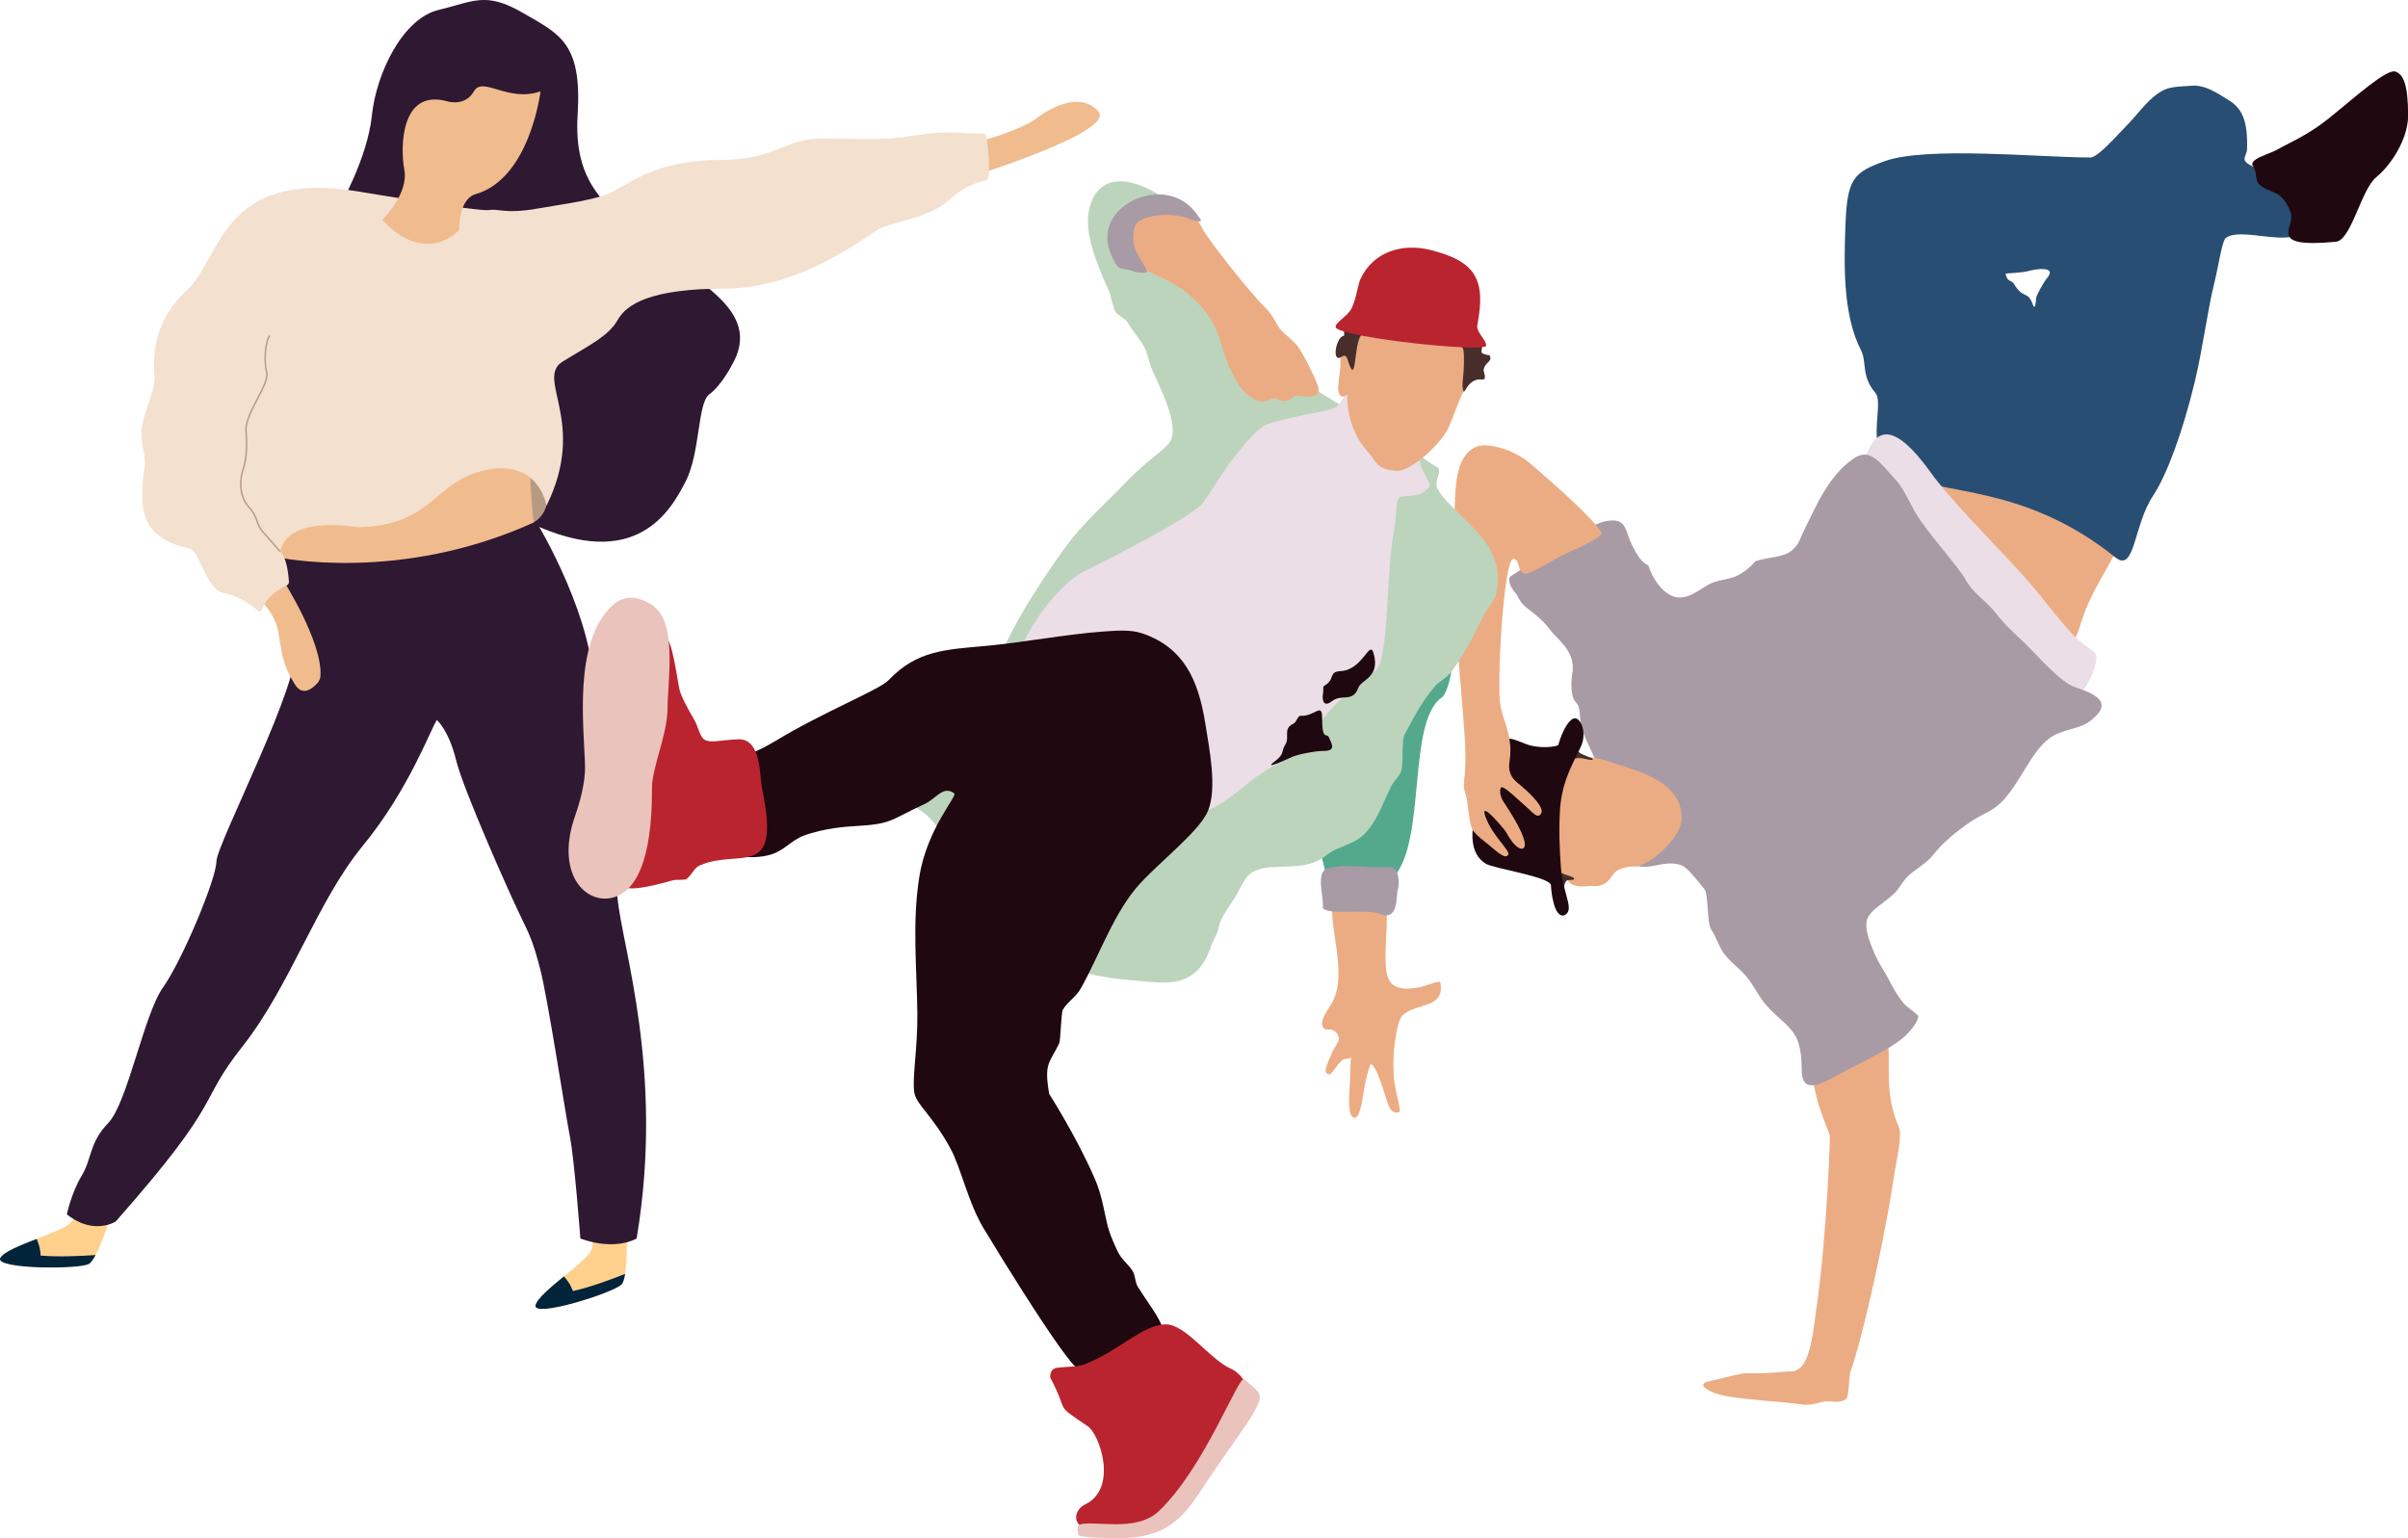 <svg width="432" height="276" viewBox="0 0 432 276" fill="none" xmlns="http://www.w3.org/2000/svg">
<g clip-path="url(#clip0_836_75207)">
<path d="M60.867 37.159C60.867 37.159 65.912 28.442 66.713 20.749C67.514 13.057 72.28 3.315 78.666 1.788C85.034 0.242 87.157 -1.546 93.804 2.31C100.432 6.147 104.417 7.693 103.635 20.507C102.834 33.322 108.941 36.917 116.37 43.585C123.799 50.253 137.335 55.375 131.228 65.638C131.228 65.638 129.366 69.233 127.244 70.76C125.121 72.306 125.642 81.265 122.999 86.406C120.336 91.528 114.229 102.816 95.126 93.838C76.004 84.86 60.885 37.178 60.885 37.178L60.867 37.159Z" fill="#2F1832"/>
<path d="M98.161 90.094C98.161 90.094 97.826 93.223 94.81 94.099C91.793 94.974 93.916 84.189 93.916 84.189C93.916 84.189 99.483 87.002 98.161 90.094Z" fill="#B79A84"/>
<path d="M175.802 25.369C175.802 25.369 183.232 23.32 185.894 21.271C188.557 19.222 193.863 16.409 197.047 19.986C200.231 23.58 174.741 31.515 174.741 31.515L175.802 25.369Z" fill="#F0BC8D"/>
<path d="M95.108 80.222C95.108 80.222 94.847 93.037 96.709 97.656C98.571 102.275 48.932 102.778 48.932 102.778L46.81 90.466L95.126 80.222H95.108Z" fill="#F0BC8D"/>
<path d="M14.282 211.982C14.282 211.982 14.505 217.682 12.625 219.451C10.744 221.24 1.174 223.68 0.057 225.691C-1.06 227.703 14.133 227.777 15.976 226.753C17.801 225.728 21.152 214.236 21.152 214.236L14.282 211.982Z" fill="#FFD18D"/>
<path d="M7.262 225.281C10.26 225.561 14.449 225.375 17.149 225.188C16.721 225.989 16.311 226.567 15.976 226.772C14.151 227.796 -1.061 227.74 0.057 225.71C0.652 224.63 3.631 223.437 6.573 222.301C7.318 223.922 7.281 225.281 7.281 225.281H7.262Z" fill="#01243A"/>
<path d="M105.143 216.918C105.143 216.918 107.191 222.264 105.981 224.518C104.771 226.772 96.466 231.987 96.075 234.241C95.666 236.494 110.133 231.968 111.529 230.441C112.944 228.914 112.386 216.993 112.386 216.993L105.124 216.918H105.143Z" fill="#FFD18D"/>
<path d="M102.778 231.651C105.72 231.018 109.63 229.584 112.144 228.578C111.995 229.472 111.809 230.143 111.529 230.441C110.114 231.968 95.666 236.494 96.075 234.24C96.299 233.048 98.738 231.018 101.158 229.025C102.387 230.329 102.778 231.651 102.778 231.651Z" fill="#01243A"/>
<path d="M49.714 99.966C49.714 99.966 71.74 104.827 96.169 93.558C96.169 93.558 107.321 111.756 106.521 125.595C105.72 139.434 109.965 152.007 110.766 160.966C111.567 169.944 119.256 192.239 114.21 222.227C114.21 222.227 110.487 224.536 104.119 222.227C104.119 222.227 103.058 208.127 102.257 204.029C101.456 199.931 98.272 179.163 96.951 174.041C95.629 168.919 95.089 167.895 93.227 164.039C91.365 160.202 83.135 141.744 81.813 136.361C80.491 130.978 78.369 129.19 78.369 129.19C77.307 130.736 73.323 141.744 65.093 151.746C56.864 161.748 52.079 176.872 43.588 187.638C35.098 198.404 40.665 196.616 20.761 219.172C20.761 219.172 16.777 221.742 11.992 217.887C11.992 217.887 12.792 214.05 14.654 210.958C16.516 207.885 15.976 205.054 19.439 201.477C22.884 197.883 25.807 181.995 29.27 177.133C32.715 172.272 38.822 157.65 38.822 154.577C38.822 151.504 54.48 121.516 52.898 115.872C51.297 110.229 49.714 99.984 49.714 99.984V99.966Z" fill="#2F1832"/>
<path d="M50.775 104.063C50.775 104.063 57.832 115.109 57.497 121.218C57.478 121.74 57.255 122.224 56.901 122.615C56.044 123.565 54.257 125.018 52.879 122.764C51.017 119.691 50.757 118.666 49.956 113.544C49.156 108.422 43.588 105.088 43.588 105.088L50.757 104.063H50.775Z" fill="#F0BC8D"/>
<path d="M87.678 37.68C89.801 37.42 90.601 38.444 96.448 37.42C102.294 36.395 107.34 35.874 110.524 34.086C113.708 32.297 118.753 28.703 129.106 28.703C139.458 28.703 140.258 24.866 147.688 24.866C155.117 24.866 158.3 25.127 162.024 24.605C165.748 24.083 168.653 23.581 172.376 23.841C174.387 23.972 175.542 23.972 176.175 23.934C176.584 23.916 176.938 24.195 176.994 24.586C177.217 26.207 177.664 30.081 177.329 31.776C177.273 32.074 177.031 32.316 176.733 32.391C175.653 32.633 172.805 33.452 170.272 35.892C167.089 38.966 159.66 39.99 157.798 41.014C155.936 42.039 143.722 51.78 130.186 51.78C116.649 51.78 112.404 54.593 110.803 57.424C109.202 60.236 106.018 61.782 100.972 64.856C95.927 67.929 105.478 75.622 98.049 90.746C98.049 90.746 96.727 82.29 87.157 84.338C77.605 86.387 77.866 94.341 64.069 94.602C64.069 94.602 51.594 92.292 50.273 98.96C50.273 98.96 51.52 99.686 51.837 104.417C51.837 104.678 51.706 104.92 51.464 105.032C50.459 105.479 47.852 106.876 46.977 109.409C46.884 109.67 46.567 109.763 46.344 109.595C45.301 108.739 42.657 106.801 40.181 106.41C36.997 105.889 35.936 98.979 34.074 98.457C32.212 97.936 25.844 96.911 25.584 90.001C25.323 83.091 26.645 84.879 25.584 79.999C24.522 75.137 27.967 71.021 27.706 67.445C27.445 63.85 27.445 57.703 33.553 52.06C39.66 46.416 39.66 30.267 64.349 34.365C64.349 34.365 85.593 37.96 87.715 37.699L87.678 37.68Z" fill="#F3E0CF"/>
<path d="M50.235 98.941C50.235 98.941 48.913 97.395 47.312 95.607C45.711 93.819 46.511 93.037 44.649 90.988C42.788 88.939 43.048 85.866 43.588 84.32C44.128 82.774 44.389 80.483 44.128 77.391C43.867 74.318 48.373 68.935 47.852 66.886C47.312 64.837 47.591 61.242 48.392 60.218" stroke="#B79A84" stroke-width="0.26" stroke-miterlimit="10"/>
<path d="M68.557 39.469C68.557 39.469 73.342 34.849 72.541 30.491C71.74 26.132 72.001 15.888 80.231 18.179C80.231 18.179 83.415 19.203 85.016 16.391C86.617 13.579 91.123 18.44 96.969 16.391C96.969 16.391 95.108 32.037 85.295 34.849C85.295 34.849 82.372 35.371 82.372 41.257C82.372 41.257 76.526 47.925 68.575 39.469H68.557Z" fill="#F0BC8D"/>
<path fill-rule="evenodd" clip-rule="evenodd" d="M324.01 180.877C325.761 192.015 323.675 192.444 328.274 203.675C328.349 203.843 327.79 220.699 326.04 233.514C325.072 240.499 324.643 246.273 321.031 246.068C320.249 246.031 317.754 246.515 313.267 246.403C312.318 246.385 309.413 247.204 308.557 247.39C306.248 247.893 306.006 247.931 305.652 248.266C305.168 248.732 306.546 249.942 310.027 250.576C313.044 251.134 320.454 251.563 323.359 252.01C324.96 252.252 326.152 251.619 327.511 251.451C328.74 251.302 329.484 251.917 331.104 251.116C331.775 250.78 331.644 246.962 331.998 246.049C333.599 241.896 337.733 224.499 339.613 212.131C340.377 207.14 341.326 203.713 340.619 202.111C337.211 194.306 340.321 187.936 337.602 184.379C335.927 182.181 330.974 181.622 324.048 180.858L324.01 180.877Z" fill="#ECAC83"/>
<path fill-rule="evenodd" clip-rule="evenodd" d="M346.465 87.84C347.191 88.474 350.598 94.732 352.851 97.023C356.445 100.692 358.754 101.791 361.677 105.554C364.712 109.465 366.183 111.29 369.981 114.252C370.688 114.792 371.564 117.698 373.314 111.831C375.306 105.218 379.514 100.581 380.929 95.533C382.996 88.138 359.48 84.152 354.043 84.152C352.404 84.152 347.173 83.258 347.024 85.028C346.986 85.512 345.832 88.231 346.446 87.84H346.465Z" fill="#ECAC83"/>
<path fill-rule="evenodd" clip-rule="evenodd" d="M341.717 84.99C347.154 89.014 362.608 86.425 379.495 100.003C383.051 102.871 382.716 94.266 386.273 88.939C388.712 85.27 391.56 77.559 393.702 68.693C395.154 62.714 396.048 55.636 397.183 51.073C398.077 47.441 398.636 43.231 399.306 42.709C402.676 40.065 416.007 46.938 413.307 37.178C411.743 31.478 407.163 33.266 404.91 30.379C404.519 29.876 402.788 29.466 402.676 28.61C402.62 28.163 403.104 27.399 403.123 26.84C403.29 21.606 402.229 19.427 399.753 17.918C397.667 16.633 395.545 15.18 393.143 15.385C391.635 15.516 389.568 15.478 388.209 16.149C385.602 17.434 383.852 20.098 382.046 21.979C378.713 25.48 376.237 28.256 374.989 28.256C366.052 28.256 345.683 26.207 338.142 28.908C332.519 30.919 331.421 32.093 331.086 40.139C330.75 48.353 330.75 56.772 333.86 62.826C334.996 65.042 333.804 67.389 336.467 70.518C337.621 71.878 336.131 76.683 336.913 79.775C337.546 82.252 337.416 83.687 341.736 84.953L341.717 84.99ZM359.796 49.098C359.927 49.024 362.757 48.968 363.892 48.633C365.047 48.297 369.273 47.608 367.169 49.992C366.797 50.421 365.289 52.972 365.27 53.55C365.27 54.053 365.121 55.822 364.693 54.649C363.781 52.078 362.961 53.736 361.342 50.979C360.802 50.085 360.15 50.775 359.796 49.098Z" fill="#284E73"/>
<path fill-rule="evenodd" clip-rule="evenodd" d="M334.102 86.201C333.301 84.487 334.362 82.457 335.331 80.483C336.876 77.335 339.762 75.566 346.372 84.767C349.928 89.721 356.687 96.389 362.552 102.815C366.35 106.988 369.404 111.365 372.178 114.159C374.412 116.394 376.051 116.71 376.106 117.791C376.218 120.305 372.401 129.86 365.903 125.055C356.37 117.996 353.019 108.85 343.802 101.083C339.278 97.265 336.708 87.3 334.083 86.182L334.102 86.201Z" fill="#EBDEE7"/>
<path fill-rule="evenodd" clip-rule="evenodd" d="M404.239 29.913C404.854 30.696 404.649 32.335 405.133 32.893C406.883 34.942 409.304 33.545 410.961 38.183C411.873 40.754 406.399 44.572 419.042 43.38C421.834 43.119 423.547 34.086 426.303 31.794C429.338 29.28 432.019 24.568 432.019 20.787C432.019 15.087 431.144 13.373 429.785 12.852C428.184 12.256 422.523 17.434 417.682 21.327C413.977 24.307 410.216 25.853 408.764 26.728C407.2 27.678 403.178 28.535 404.239 29.895V29.913Z" fill="#1F0810"/>
<path fill-rule="evenodd" clip-rule="evenodd" d="M291.408 154.018C294.871 157.445 298.223 153.757 301.835 155.341C302.561 155.657 303.995 157.259 305.819 159.606C306.489 160.481 306.229 165.715 306.992 166.777C307.681 167.727 308.426 169.832 309.115 170.856C310.362 172.644 311.982 173.65 313.267 175.159C314.533 176.667 315.445 178.66 316.749 180.225C318.759 182.628 321.236 183.932 322.353 186.39C323.377 188.663 323.172 191.68 323.247 192.555C323.619 196.467 327.064 194.344 330.974 192.22C334.325 190.395 338.421 188.569 341.065 186.502C343.337 184.714 344.417 182.535 344.081 182.199C343.188 181.324 342.182 180.802 341.512 180.002C339.892 178.064 339.054 176.016 338.272 174.712C337.025 172.682 336.429 171.564 335.703 169.645C334.921 167.634 334.418 165.641 335.256 164.356C336.206 162.884 337.676 162.325 339.855 160.277C340.618 159.569 341.177 158.377 342.201 157.296C343.095 156.365 345.738 154.782 346.688 153.553C348.42 151.262 351.231 148.933 353.968 147.164C355.774 146.009 357.45 145.525 359.014 143.979C362.477 140.514 364.264 134.945 367.746 132.412C369.813 130.903 372.96 130.792 374.579 129.655C379.216 126.396 376.59 124.701 372.457 123.378C370.111 122.633 367.299 119.542 364.283 116.45C362.216 114.308 360.038 112.613 357.897 109.837C356.277 107.751 354.005 106.522 352.628 104.007C351.51 101.959 347.842 97.991 344.565 93.447C342.853 91.062 341.847 87.971 340.078 86.071C337.23 83.016 335.554 80.166 332.463 82.327C327.901 85.512 325.797 90.932 323.731 94.993C322.893 96.613 322.912 97.488 321.496 98.736C319.988 100.059 317.586 99.835 314.887 100.711C314.887 100.748 313.621 102.35 311.535 103.356C310.083 104.045 308.035 104.007 306.489 104.902C304.609 106 303.287 107.137 301.444 107.211C298.912 107.304 296.603 104.287 295.709 101.418C294.462 101.009 293.4 99.183 292.469 97.079C291.836 95.644 291.669 93.763 290.012 93.447C286.623 92.813 281.763 96.613 271.076 103.356C270.443 103.747 270.834 105.237 271.746 106.224C272.342 106.876 272.547 107.807 273.31 108.534C274.539 109.688 276.438 110.769 278.021 112.929C279.324 114.717 282.322 116.487 282.173 120.193C282.173 120.268 281.521 123.378 282.285 125.371C282.434 125.744 283.011 126.284 283.178 126.694C283.532 127.569 283.439 130.102 283.849 131.09C286.288 136.901 289.974 143.066 290.142 149.734C290.198 152.174 290.775 151.709 291.464 153.981L291.408 154.018Z" fill="#A89BA5"/>
<path fill-rule="evenodd" clip-rule="evenodd" d="M276.122 155.825C277.016 156.049 280.349 156.756 280.814 157.073C281.466 157.52 280.851 159.476 285.134 158.973C285.543 158.917 286.214 159.066 286.698 158.973C288.69 158.582 288.783 157.446 289.826 156.44C290.478 155.825 291.986 155.434 293.27 155.49C295.318 155.583 301.854 150.61 301.705 146.531C301.463 139.658 292.47 138.056 288.597 136.622C284.445 135.076 278.245 135.579 275.135 138.317C271.188 141.8 271.021 145.097 272.175 150.2C272.622 152.174 275.694 153.013 275.787 155.378C275.787 155.527 275.973 155.806 276.104 155.825H276.122Z" fill="#ECAC83"/>
<path fill-rule="evenodd" clip-rule="evenodd" d="M280.553 159.737C280.553 159.737 280.516 158.619 281 158.079C281.279 157.762 282.061 157.986 282.303 157.818C282.973 157.352 280.665 157.092 279.585 156.347C276.494 154.205 275.079 149.883 275.6 146.307C275.768 145.152 277.313 138.019 278.226 137.367C279.808 136.249 280.665 136.361 282.899 136.044C284.035 135.877 285.673 136.678 285.766 136.193C285.803 136.026 283.551 135.374 283.234 134.927C282.992 134.592 278.933 135.02 277.872 135.933C275.786 137.721 276.866 135.97 275.153 138.987C271.783 144.929 271.113 148.375 274.018 154.745C275.172 157.278 277.201 155.471 279.175 158.377C279.641 159.066 279.883 159.234 280.553 159.699V159.737Z" fill="#472E2A"/>
<path fill-rule="evenodd" clip-rule="evenodd" d="M280.553 164.263C282.676 163.387 280.386 160.5 280.032 155.657C279.79 152.472 279.641 148.728 279.883 145.096C280.237 139.751 282.787 135.951 283.7 133.753C284.705 131.332 283.551 128.612 282.359 128.91C281.447 129.134 280.292 131.09 279.566 133.641C279.473 133.977 276.215 134.424 273.85 133.53C271.523 132.654 269.717 131.574 268.916 134.088C267.464 138.633 260.594 151.28 266.533 154.968C267.985 155.862 278.207 157.334 278.244 158.861C278.282 159.96 278.766 164.598 280.553 164.263Z" fill="#1F0810"/>
<path fill-rule="evenodd" clip-rule="evenodd" d="M287.331 95.85C287.275 94.136 276.513 84.841 274.67 83.277C271.858 80.893 268.917 80.166 267.11 79.943C265.509 79.738 264.28 80.222 263.349 81.191C261.208 83.426 261.059 87.281 260.948 92.162C260.873 96.017 260.631 100.86 260.724 103.617C261.078 113.917 262.027 121.497 262.735 131.686C262.921 134.275 262.94 136.119 262.847 138.075C262.809 139.006 262.586 140.179 262.623 141.055C262.661 142.061 263.07 142.601 263.182 143.476C263.498 146.065 263.74 148.393 264.299 149.083C265.211 150.2 266.198 150.833 266.98 151.504C269.01 153.236 270.108 154.149 270.574 153.367C271.002 152.64 267.818 150.088 266.533 146.643C265.193 143.066 270.071 149.083 270.127 149.176C271.672 152.174 273.18 152.789 273.497 151.932C273.832 151.057 272.901 148.598 269.736 143.867C268.917 142.657 269.028 141.148 269.456 141.241C270.257 141.409 272.231 143.383 273.944 144.873C275.005 145.823 275.731 146.847 276.401 146.084C277.295 145.097 274.782 142.582 272.827 140.943C271.821 140.105 271.058 139.527 270.797 138.149C270.462 136.38 271.765 135.262 270.127 129.898C269.959 129.358 269.065 127.216 269.01 124.832C268.805 116.394 270.071 100.338 271.467 100.282C272.696 100.227 272.194 102.667 273.478 102.927C274.409 103.114 276.327 101.735 280.423 99.556C280.516 99.5 286.251 97.097 287.312 95.85H287.331Z" fill="#ECAC83"/>
<path fill-rule="evenodd" clip-rule="evenodd" d="M239.405 160.686C237.618 165.194 242.422 174.898 238.623 180.504C237.413 182.293 236.65 183.783 237.618 184.584C237.953 184.863 238.549 184.621 239.07 184.807C239.629 185.012 240.076 185.627 240.187 186.13C240.355 186.893 239.498 187.638 238.847 189.147C237.99 191.177 237.488 192.183 238.046 192.611C238.921 193.301 239.294 191.531 240.839 190.19C241.156 189.911 242.086 190.022 242.403 189.743C242.198 190.656 242.291 192.481 242.18 194.362C241.993 197.175 241.77 200.136 242.85 200.527C243.967 200.937 244.395 197.38 244.861 194.697C245.252 192.5 245.848 190.972 245.866 190.954C246.387 190.712 247.337 192.965 248.1 195.256C248.92 197.659 249.218 200.099 251.005 199.559C251.415 199.428 250.633 196.988 250.223 194.493C249.906 192.593 250 190.563 250 190.097C250 188.756 250.167 187.62 250.335 186.465C250.614 184.472 251.024 182.74 251.675 182.125C254.17 179.853 259.29 181.063 258.397 176.221C258.397 176.127 257.503 176.183 256.609 176.556C254.785 177.282 250.856 178.139 249.441 176.221C248.231 174.6 248.547 170.931 248.771 166.311C248.864 164.281 248.771 162.344 248.1 161.245C246.611 158.749 242.515 159.14 239.368 160.686H239.405Z" fill="#ECAC83"/>
<path fill-rule="evenodd" clip-rule="evenodd" d="M238.176 158.042C242.254 157.52 246.071 157.222 250.167 157.222C255.92 150.405 252.42 129.469 258.676 125.129C260.538 123.844 263.051 109.26 255.38 114.121C254.617 114.606 246.573 129.73 243.762 133.399C242.57 134.945 233 150.777 235.867 151.336C236.947 151.541 237.916 157.613 238.195 158.042H238.176Z" fill="#54A98C"/>
<path fill-rule="evenodd" clip-rule="evenodd" d="M237.339 162.996C238.642 164.263 245.27 163.033 247.579 163.983C251.079 165.399 250.372 160.5 250.819 159.42C251.024 158.936 251.172 155.397 249.162 155.564C245.587 155.862 241.584 154.857 238.158 155.825C236.091 156.403 237.339 160.5 237.339 162.381C237.339 162.586 237.264 162.903 237.339 162.978V162.996Z" fill="#A89BA5"/>
<path fill-rule="evenodd" clip-rule="evenodd" d="M186.304 170.912C188.985 173.352 195.874 175.327 202.875 175.867C206.654 176.165 210.769 176.984 213.618 175.066C215.498 173.799 216.411 172.253 217.323 169.59C217.584 168.807 218.403 167.634 218.552 166.721C218.887 164.803 220.153 163.201 221.568 161.003C222.499 159.569 223.263 157.315 224.696 156.496C227.88 154.67 232.721 156.403 236.687 154.298C237.711 153.758 238.381 152.975 239.592 152.435C241.211 151.69 243.39 151.094 244.861 149.567C247.021 147.332 248.045 144.203 249.571 141.092C249.925 140.384 250.931 139.323 251.247 138.671C251.936 137.292 251.303 133.083 252.029 131.742C253.761 128.482 255.232 125.651 257.522 123.043C258.155 122.317 259.682 121.479 260.333 120.603C262.437 117.735 263.927 115.034 266.031 110.694C266.831 109.055 268.246 107.714 268.507 106.187C269.81 98.737 264.597 95.104 260.333 90.764C259.44 89.852 258.229 88.529 257.764 87.356C257.354 86.332 258.769 84.339 257.876 83.836C255.53 82.513 253.593 81.023 253.016 79.347C249.441 78.173 228.55 66.476 226.54 61.876C225.311 59.063 219.855 46.9 212.948 39.245C208.218 33.992 202.204 31.552 198.89 32.894C196.656 33.788 195.744 35.799 195.353 37.811C194.608 41.592 196.321 46.453 198.946 52.227C199.337 53.103 199.616 54.984 200.063 55.859C200.398 56.511 201.962 57.2 202.298 57.834C203.173 59.454 204.513 60.777 205.314 62.341C205.928 63.515 206.245 65.396 206.766 66.532C209.373 72.083 211.067 76.199 210.118 78.862C209.578 80.39 205.686 82.588 201.944 86.574C198.983 89.74 194.217 93.875 191.07 98.252C185.745 105.665 180.644 113.693 178.074 121.255C177.962 121.293 154.968 138.875 165.078 145.395C173.792 151.02 170.943 168.323 185.242 170.689L186.248 170.912H186.304Z" fill="#BCD4BC"/>
<path fill-rule="evenodd" clip-rule="evenodd" d="M182.617 119.169C181.909 116.636 188.556 105.405 194.831 102.331C199.206 100.171 212.445 93.503 215.666 90.448C215.833 90.28 220.693 82.886 220.712 82.849C221.084 82.774 224.957 76.702 227.88 75.92C235.16 73.945 237.674 73.983 239.759 73.051C240.168 72.865 241.435 70.35 241.881 70.295C244.172 70.071 261.58 66.085 255.66 78.434C254.766 80.297 254.487 81.936 254.84 83.296C255.436 85.624 257.41 86.928 255.883 87.896C255.175 88.343 256.051 88.734 251.396 89.107C250.26 89.2 250.632 92.348 250.167 94.713C248.622 102.462 249.217 117.977 246.927 120.138C244.358 122.559 241.081 124.664 238.642 127.402C235.774 130.606 233.615 134.443 228.755 137.236C228.047 137.646 226.167 138.708 224.082 140.384C219.948 143.718 214.698 147.984 213.916 143.849C211.83 132.915 202.353 127.327 192.727 124.198C188.072 122.69 186.452 121.646 182.635 119.132L182.617 119.169Z" fill="#EBDEE7"/>
<path fill-rule="evenodd" clip-rule="evenodd" d="M233.242 128.426C235.793 128.65 237.189 125.968 237.189 128.724C237.189 133.12 238.027 131.388 238.418 132.319C238.902 133.474 239.777 134.74 237.469 134.74C236.035 134.74 233.223 135.262 231.883 135.783C231.548 135.914 226.372 138.372 228.587 136.696C230.598 135.187 229.742 134.908 230.598 133.586C231.417 132.3 230.133 130.773 231.957 129.898C232.702 129.544 232.59 128.743 233.279 128.408L233.242 128.426Z" fill="#1F0810"/>
<path fill-rule="evenodd" clip-rule="evenodd" d="M237.394 124.291C237.189 124.906 237.115 127.234 238.94 125.819C240.746 124.422 242.701 126.135 243.687 123.397C244.209 121.944 247.635 121.535 246.443 117.288C245.698 114.606 244.581 120.212 240.485 120.417C238.251 120.529 239.666 121.87 237.506 123.099C237.301 123.211 237.45 124.086 237.375 124.291H237.394Z" fill="#1F0810"/>
<path fill-rule="evenodd" clip-rule="evenodd" d="M242.961 56.306C241.677 58.672 243.241 60.646 241.025 61.82C240.28 62.229 240.634 63.962 240.392 66.551C240.243 68.171 239.722 70.108 240.392 70.891C240.988 71.598 241.602 70.704 241.695 70.891C241.695 70.891 241.342 76.758 245.512 81.209C246.964 82.755 246.685 84.134 250.409 84.487C252.792 84.73 257.633 80.464 259.477 77.447C260.873 75.174 262.102 69.475 264.075 68.469C266.049 67.463 265.472 62.956 265.081 60.348C264.839 58.691 263.573 57.461 262.214 56.567C254.747 51.687 254.449 52.991 246.387 54.5C245.81 54.611 241.863 56.083 242.961 56.306Z" fill="#ECAC83"/>
<path fill-rule="evenodd" clip-rule="evenodd" d="M240.504 64.129C240.671 64.055 241.23 63.496 241.584 64.111C241.863 64.595 242.254 66.42 242.664 66.346C243.259 66.234 243.148 60.963 244.339 60.013C247.914 57.2 259.514 56.884 262.474 62.583C262.66 62.937 262.679 64.781 262.586 66.457C262.493 68.078 262.176 69.4 262.586 70.257C262.772 70.63 263.461 67.799 265.863 68.097C266.868 68.227 266.142 66.681 266.161 66.457C266.273 65.098 267.594 64.93 267.352 64.111C267.185 63.496 267.446 63.943 266.217 63.515C264.876 63.049 267.352 62.192 263.964 60.628C262.251 59.845 263.051 56.791 255.585 54.835C253.854 54.388 247.151 56.176 243.911 56.381C243.743 56.381 241.993 58.225 241.23 59.193C241.044 59.417 241.193 60.255 241.118 60.255C239.815 60.255 238.809 64.893 240.504 64.148V64.129Z" fill="#472E2A"/>
<path fill-rule="evenodd" clip-rule="evenodd" d="M239.666 58.84C241.807 60.721 266.626 63.31 266.626 62.006C266.626 60.926 264.783 59.603 265.043 58.299C266.589 50.216 264.839 46.882 256.534 44.833C251.619 43.622 246.406 45.093 244.078 50.048C243.594 51.091 243.427 53.177 242.533 55.207C241.807 56.828 239.181 58.001 239.666 58.84Z" fill="#BA242F"/>
<path fill-rule="evenodd" clip-rule="evenodd" d="M124.358 137.888C125.754 137.832 132.495 136.957 139.142 132.934C147.874 127.644 157.723 123.807 159.418 122.037C164.538 116.673 169.547 116.561 177.125 115.872C183.138 115.313 191.498 113.786 197.624 113.339C200.287 113.153 202.856 112.911 205.016 113.674C212.296 116.208 214.958 121.851 216.225 129.749C216.988 134.536 218.347 141.297 216.765 145.376C215.349 148.971 208.702 154.056 204.569 158.489C199.933 163.48 197.177 171.545 193.919 177.319C192.988 178.977 191.536 179.704 190.679 181.175C190.363 181.715 190.288 186.651 190.009 187.228C188.277 190.823 187.272 190.656 188.221 196.262C188.221 196.299 193.025 203.712 196.395 211.461C197.754 214.571 198.09 217.514 198.741 220.047C199.244 221.966 200.212 223.847 200.417 224.35C201.087 225.933 202.391 226.734 203.21 228.094C203.694 228.876 203.638 230.106 204.104 230.851C206.468 234.632 208.945 237.425 208.814 239.884C208.609 243.367 201.292 246.254 193.36 245.491C192.541 245.416 188.37 239.437 183.083 231.093C180.997 227.814 178.744 224.182 176.454 220.383C173.661 215.745 172.414 209.561 170.515 206.078C167.368 200.267 164.464 198.236 164.054 196.169C163.57 193.636 164.65 188.141 164.575 181.752C164.482 173.855 163.626 165.622 164.91 157.427C166.288 148.635 171.837 142.805 171.185 142.34C169.174 140.906 167.983 143.271 165.953 144.221C159.213 147.369 160.107 147.834 153.18 148.244C152.231 148.3 147.93 148.542 144.187 149.939C141.916 150.796 140.65 152.659 138.248 153.348C134.692 154.372 131.471 153.329 128.957 153.348C126.332 153.366 124.488 154.428 124.488 152.863C124.488 151.578 124.19 137.944 124.377 137.925L124.358 137.888Z" fill="#1F0810"/>
<path fill-rule="evenodd" clip-rule="evenodd" d="M111.25 158.47C111.641 160.333 116.985 159.01 120.429 158.023C121.583 157.688 122.868 158.023 123.222 157.688C124.339 156.682 124.507 155.732 125.568 155.266C132.68 152.174 140.165 158.098 136.777 141.837C136.218 139.174 136.646 132.505 132.438 132.654C129.236 132.766 127.43 133.399 126.35 132.692C125.605 132.207 125.307 130.68 124.786 129.6C124.153 128.333 123.017 126.713 122.068 124.291C121.546 122.969 120.727 114.14 119.07 114.01C113.186 113.6 114.154 120.324 113.112 124.943C112.851 126.098 111.511 139.118 111.529 140.403C111.529 140.98 111.213 158.284 111.231 158.451L111.25 158.47Z" fill="#BA242F"/>
<path fill-rule="evenodd" clip-rule="evenodd" d="M103.3 146.028C99.445 156.552 104.919 162.344 109.909 161.059C114.08 159.979 117.022 154.391 116.966 141.409C116.966 137.628 119.759 131.816 119.759 126.992C119.759 122.727 121.379 112.687 117.804 109.26C116.333 107.845 112.833 105.907 109.891 108.608C102.722 115.22 104.808 130.568 104.957 137.572C105.013 140.254 104.044 143.942 103.281 146.047L103.3 146.028Z" fill="#EAC3BC"/>
<path fill-rule="evenodd" clip-rule="evenodd" d="M188.557 247.446C191.927 253.891 188.91 251.674 195.185 255.94C197.233 257.337 200.696 267.059 194.626 269.965C192.541 270.952 191.629 274.808 197.829 274.64C199.02 274.603 201.311 275.087 202.986 274.659C209.317 273.02 209.801 271.586 213.32 267.059C215.61 264.098 220.619 253.5 222.704 251.581C225.124 249.365 222.592 246.347 220.823 245.584C217.118 244 212.743 237.63 209.168 237.63C205.053 237.63 200.622 242.492 194.57 244.801C193.304 245.286 190.977 245.211 189.562 245.435C188.352 245.621 188.296 247.018 188.519 247.446H188.557Z" fill="#BA242F"/>
<path fill-rule="evenodd" clip-rule="evenodd" d="M193.639 273.579C192.95 274.026 193.509 275.032 193.453 275.348C193.36 275.963 199.802 276 200.696 276C209.261 276 212.296 272.293 215.647 267.153C217.881 263.726 220.767 259.684 223.579 255.605C224.528 254.245 225.813 251.991 225.962 251.172C226.223 249.793 225.403 249.458 223.244 247.465C222.257 246.534 216.075 263.502 207.79 271.232C203.712 275.032 196.041 272.666 193.602 273.579H193.639Z" fill="#EAC3BC"/>
<path fill-rule="evenodd" clip-rule="evenodd" d="M201.999 40.12C199.207 47.72 205.463 47.831 211.067 51.24C213.711 52.842 216.522 55.748 217.77 58.262C219.036 60.832 219.632 64.111 220.916 66.662C221.736 68.283 222.387 69.624 223.709 70.741C224.733 71.598 226.279 72.623 227.955 71.654C229.295 70.872 229.891 73.144 232.218 71.095C232.795 70.592 238.121 72.623 236.11 68.432C235.737 67.65 236.389 68.749 234.266 64.576C232.516 61.149 231.976 61.41 229.779 59.175C229.016 58.392 228.55 56.753 227.098 55.319C224.175 52.432 216.541 42.803 215.61 40.828C212.948 35.203 205.165 35.706 201.999 40.139V40.12Z" fill="#ECAC83"/>
<path fill-rule="evenodd" clip-rule="evenodd" d="M199.598 46.304C200.882 48.912 200.92 47.757 203.694 48.8C203.824 48.837 205.909 49.117 205.779 48.744C205.034 46.472 202.502 44.74 203.545 40.809C204.271 38.072 211.458 38.202 213.32 39.282C213.32 39.282 215.908 40.195 215.387 39.394C214.53 38.109 212.985 35.706 209.503 35.035C203.787 33.937 195.948 38.891 199.598 46.304Z" fill="#A89BA5"/>
</g>
<defs>
<clipPath id="clip0_836_75207">
<rect width="432" height="276" fill="white" transform="translate(0.001)"/>
</clipPath>
</defs>
</svg>
